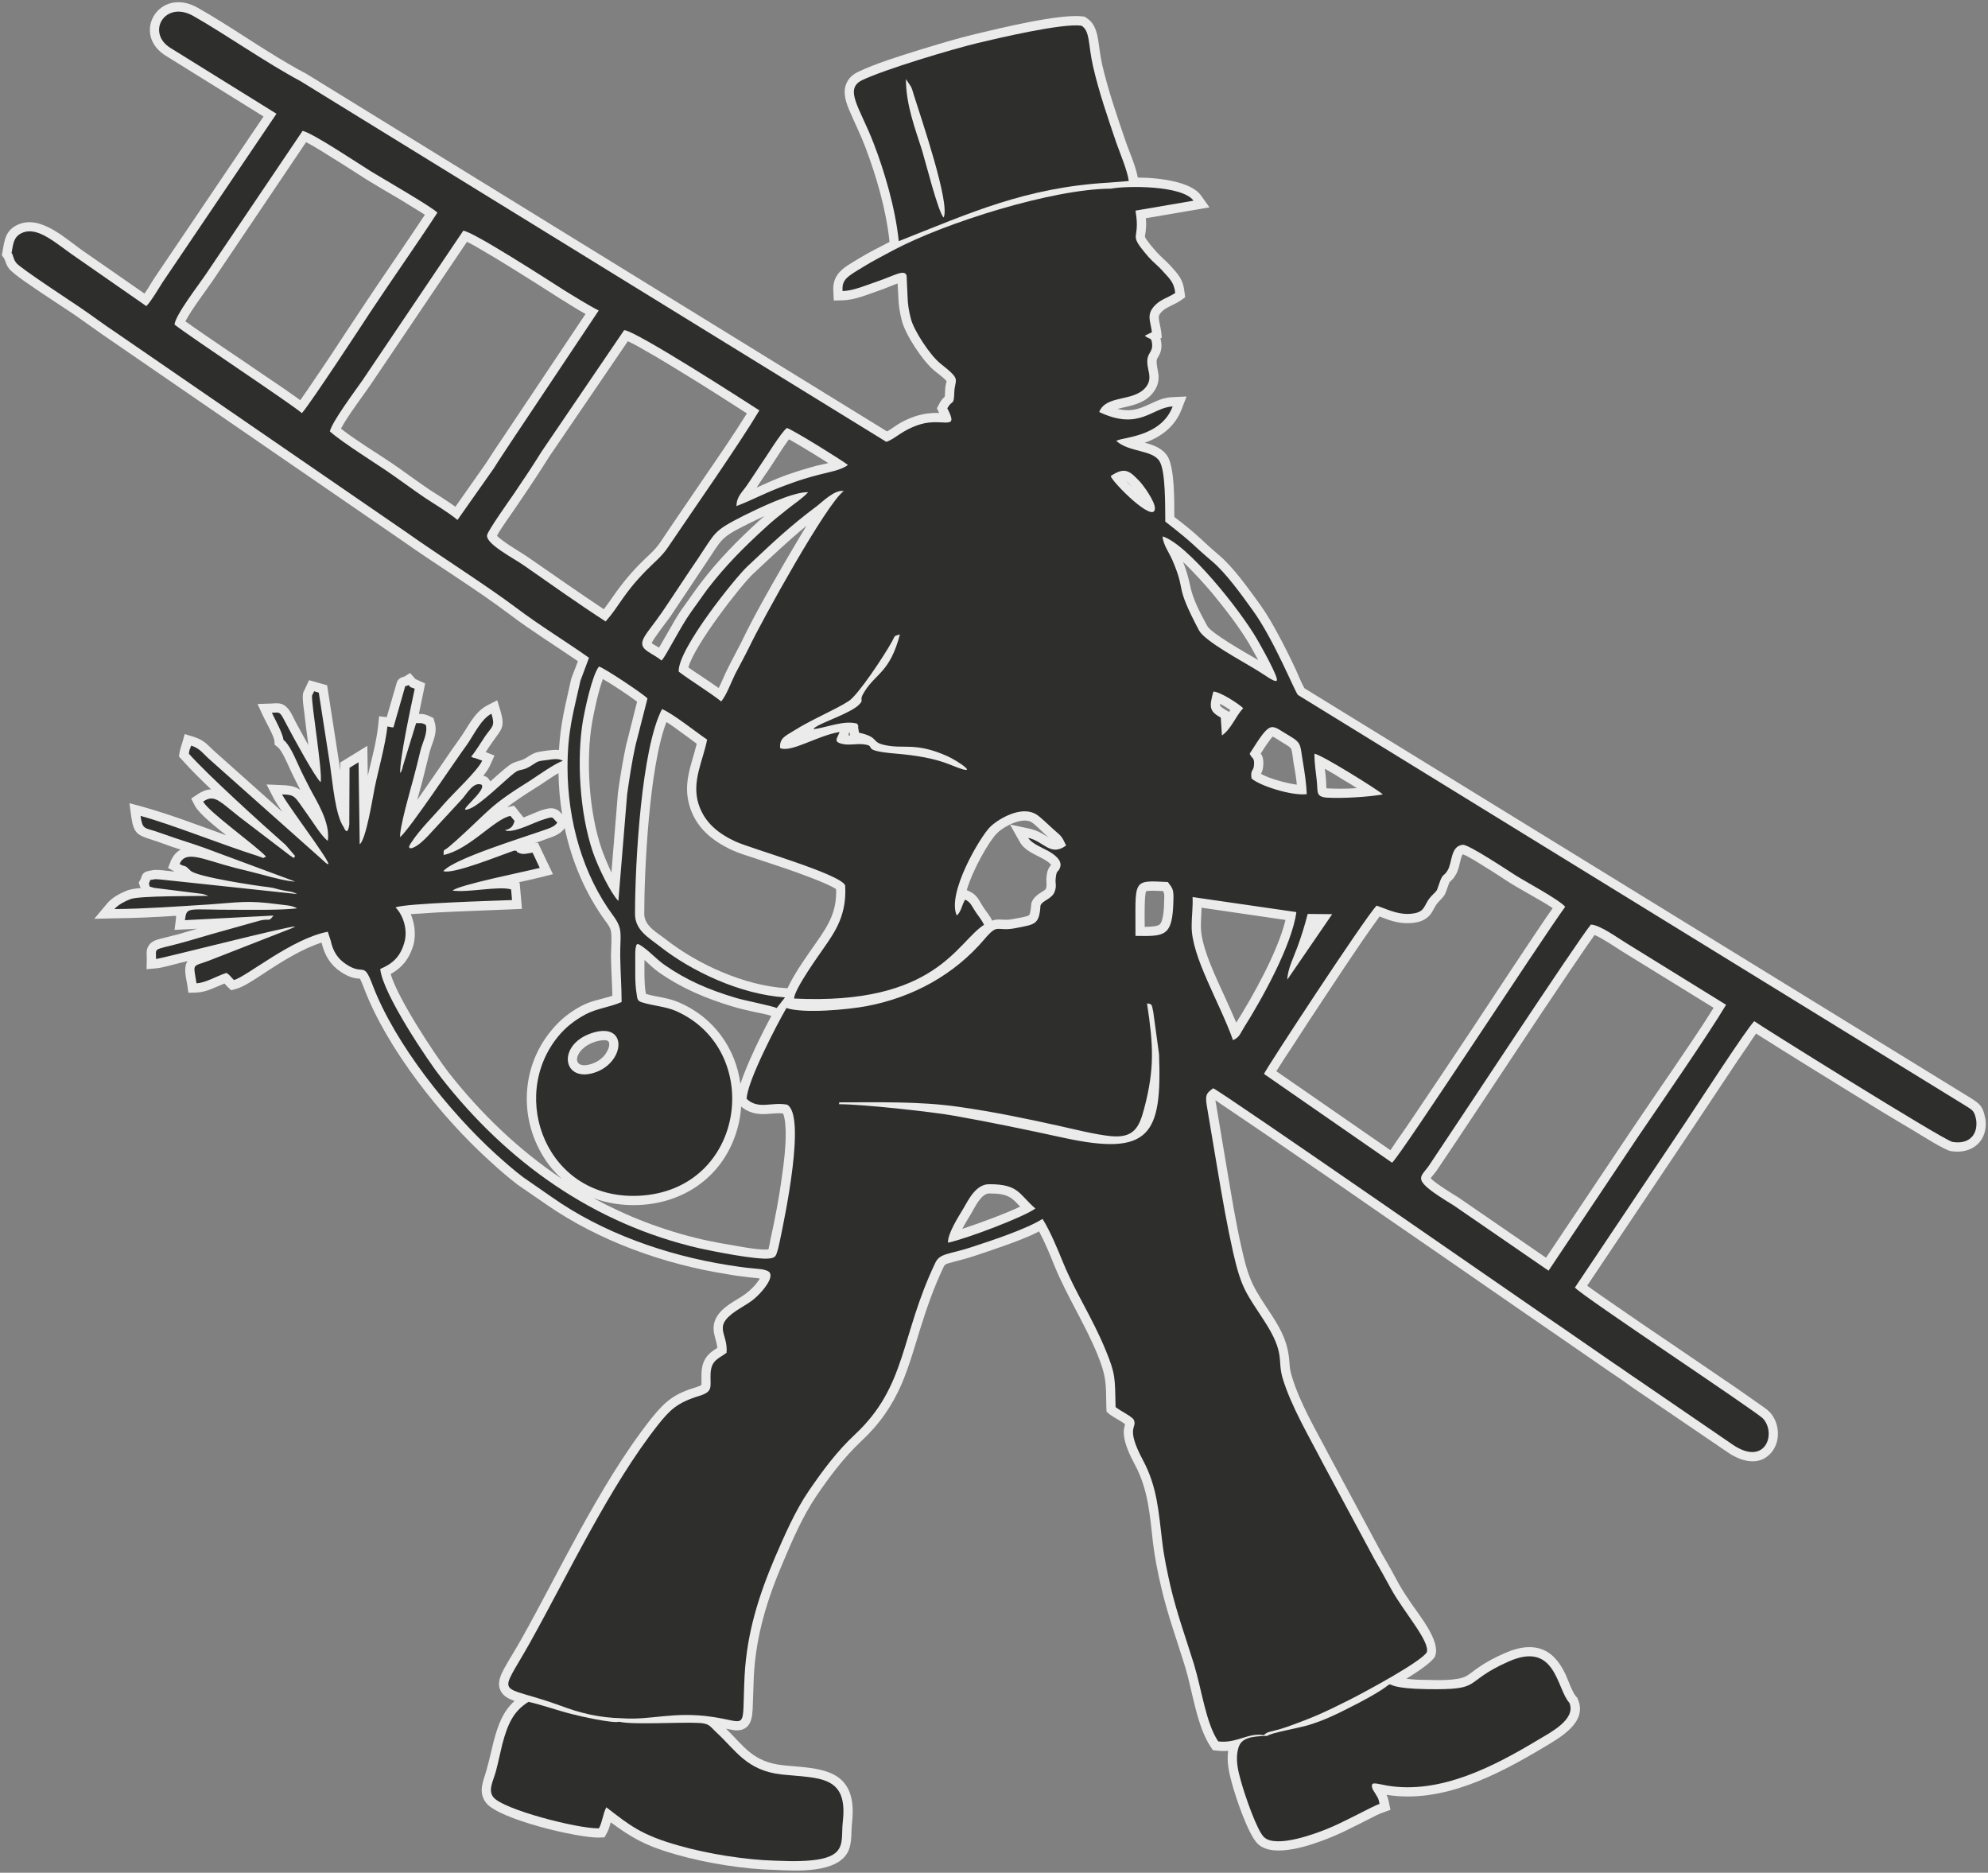 <?xml version="1.0" encoding="UTF-8"?>
<!DOCTYPE svg PUBLIC "-//W3C//DTD SVG 1.1//EN" "http://www.w3.org/Graphics/SVG/1.1/DTD/svg11.dtd">
<!-- Creator: CorelDRAW X8 -->
<svg xmlns="http://www.w3.org/2000/svg" xml:space="preserve" width="86mm" height="81mm" version="1.1" style="shape-rendering:geometricPrecision; text-rendering:geometricPrecision; image-rendering:optimizeQuality; fill-rule:evenodd; clip-rule:evenodd"
viewBox="0 0 8600 8100"
 xmlns:xlink="http://www.w3.org/1999/xlink">
 <rect x="0" y="0" width="8600" height="8100" fill="#808080" stroke="none"/>
 <defs>
  <style type="text/css">
   <![CDATA[
    .fil0 {fill:#EBEBEB}
    .fil1 {fill:#2E2E2D}
   ]]>
  </style>
 </defs>
 <g id="Warstwa_x0020_1">
  <g id="_2094323479504">
   <path class="fil0" d="M6084 7261c29,4 61,5 87,5 42,1 135,5 173,-17 17,-10 34,-25 51,-36 35,-25 74,-45 113,-62 67,-30 142,-43 203,6 27,23 46,53 61,84 11,24 30,80 47,98l4 4 3 7c43,101 -80,167 -150,209 -199,119 -438,243 -678,204 4,8 7,16 10,31l7 34 -33 12c-16,5 -34,15 -50,23 -26,13 -53,27 -80,40 -31,16 -63,31 -95,44 -76,31 -248,94 -316,28 -41,-39 -95,-200 -111,-259 -13,-47 -24,-95 -17,-143 -14,1 -30,1 -48,-1l-18 -2 -10 -15c-60,-90 -78,-240 -110,-345 -35,-114 -76,-226 -103,-342 -15,-64 -28,-128 -36,-193 -14,-122 -20,-231 -79,-341 -20,-37 -43,-85 -47,-127 -2,-22 1,-30 5,-47 -19,-15 -47,-28 -66,-42l-14 -12 -1 -19c-2,-107 1,-131 -39,-230 -54,-131 -131,-250 -185,-381 -20,-50 -41,-101 -67,-150 -47,25 -103,45 -150,62 -45,16 -90,31 -135,46 -30,10 -59,17 -89,25 -8,2 -26,6 -33,12 -3,3 -5,6 -6,9 -42,88 -73,177 -102,270 -24,78 -47,159 -79,235 -42,97 -98,177 -176,249 -75,71 -135,151 -193,236 -58,86 -102,186 -142,281 -70,162 -120,322 -129,500 -2,47 -3,94 -5,141 -2,29 -4,63 -31,82 -21,14 -46,11 -69,6 -5,-1 -10,-2 -15,-3 79,78 117,144 245,158 77,9 190,7 251,61 53,47 56,121 49,187 -5,41 1,84 -16,123 -45,98 -228,86 -314,82 -137,-3 -298,-29 -429,-66 -131,-37 -193,-72 -285,-140 -4,15 -8,30 -16,45l-11 20 -23 1c-93,2 -434,-79 -489,-150 -38,-49 -10,-97 3,-147 11,-38 19,-78 29,-117 19,-72 40,-131 91,-177 -26,-9 -52,-22 -62,-48 -14,-32 3,-66 18,-94 24,-43 51,-85 75,-128 85,-152 164,-308 248,-461 93,-168 193,-339 312,-490 62,-77 100,-108 198,-137 4,-2 14,-5 19,-8 1,-10 0,-45 1,-55 1,-31 11,-59 33,-80 11,-11 23,-18 35,-26 -2,-30 -17,-56 -16,-87 1,-59 56,-96 102,-123 30,-18 50,-32 73,-57 6,-6 18,-21 25,-33 -14,-3 -30,-3 -44,-5 -33,-4 -66,-8 -98,-14 -273,-43 -553,-143 -781,-301l-125 -86 -1 -1c-42,-32 -81,-66 -120,-102 -208,-188 -443,-483 -543,-746 -3,-8 -12,-31 -18,-42 -8,0 -16,-1 -24,-3 -22,-4 -42,-15 -61,-28 -43,-29 -68,-71 -80,-122l-1 -3c-41,13 -83,33 -119,53 -50,27 -97,58 -144,89 -28,18 -75,50 -106,58l-22 6 -16 -15c-5,-5 -9,-10 -13,-14 -39,15 -76,37 -120,39l-36 1 -5 -35c-5,-30 -17,-73 0,-100 1,-1 1,-1 2,-2 -9,2 -18,4 -26,6 -30,7 -78,22 -108,25l-44 4 1 -45c0,-19 -4,-37 7,-55 11,-19 30,-26 50,-31 26,-7 53,-13 79,-20 27,-8 55,-16 82,-24l-98 5 6 -47c0,-5 1,-9 1,-14 -89,6 -178,10 -267,11l-87 2 56 -67c21,-25 55,-43 85,-55 12,-5 34,-9 59,-11 0,-2 -1,-4 -2,-6l-6 -17 8 -15c1,-1 2,-2 2,-4 7,-31 26,-30 49,-35 14,-3 45,0 59,2l37 4 -28 -16 13 -33c8,-17 19,-32 36,-43 2,-1 4,-2 6,-3 -12,-4 -24,-8 -37,-12 -28,-10 -57,-21 -86,-30 -63,-21 -80,-25 -91,-99l-8 -60 59 16c121,34 240,80 360,123 -42,-33 -119,-94 -136,-128l-16 -31 30 -20c17,-11 35,-19 56,-20 -44,-42 -87,-84 -126,-128l-13 -14 3 -19c3,-16 7,-25 11,-39l11 -39 39 12c49,15 61,38 96,68l287 256c-13,-18 -26,-38 -36,-56l-32 -62 69 3c37,1 60,8 77,21 -16,-32 -33,-65 -48,-98 -9,-20 -32,-73 -49,-87l-14 -11 -1 -17c-2,-20 -38,-84 -48,-105l-25 -54 60 -2c17,-1 31,-3 47,3 29,12 44,49 57,75 18,34 37,68 56,102 -1,-8 -2,-15 -3,-22 -5,-41 -11,-82 -15,-122 -3,-20 -9,-60 -5,-79l1 -5 25 -53 78 22 53 341c1,8 2,18 4,28l0 -35 117 -72 2 129c17,-72 37,-145 45,-217l4 -40 33 4 40 -138c4,-16 8,-28 27,-35 3,-1 5,-1 8,-2l26 -16 22 25c1,1 2,1 2,2 4,1 8,3 12,5l29 13 -6 31c-7,34 -14,68 -21,101 18,0 24,0 47,10l16 8 5 17c15,50 -11,88 -22,132 -10,42 -21,83 -31,124 -7,27 -15,54 -22,81 15,-22 30,-43 45,-65 46,-65 90,-133 137,-198 37,-50 63,-116 121,-146l43 -22 14 46c21,72 4,79 -33,132 -11,15 -21,31 -31,46l38 15 -17 38c-6,15 -17,31 -31,49 2,1 5,2 7,3l7 2 5 5c5,5 9,10 11,15 26,-23 52,-47 78,-67 30,-24 51,-17 82,-38 34,-23 44,-22 82,-28 19,-2 37,-5 55,-3 3,-51 9,-101 19,-152 10,-52 23,-104 34,-156l1 -3 28 -73c-97,-67 -198,-129 -292,-200 -151,-114 -315,-213 -469,-322l-1261 -867c-52,-35 -103,-73 -155,-109 -46,-31 -93,-61 -139,-92 -30,-21 -125,-82 -145,-108 -14,-19 -13,-27 -21,-44l-10 -14 3 -17c9,-50 13,-91 66,-115 100,-46 212,66 289,118l259 180c16,-22 31,-50 44,-69l471 -697 -420 -261c-156,-93 -33,-305 136,-209 157,89 303,197 463,282l1 0 2517 1550c12,-6 24,-15 33,-21 32,-22 64,-37 101,-48 28,-8 55,-11 84,-11 3,0 5,0 8,1 0,-1 0,-2 -1,-2l-9 -19 10 -19c7,-14 14,-22 24,-31 0,-5 1,-11 1,-15 0,-14 1,-27 4,-40 1,-3 2,-8 3,-12 -9,-12 -42,-37 -51,-44 -50,-40 -128,-157 -143,-219 -9,-35 -14,-67 -15,-103l-3 -57c-25,9 -64,26 -78,30 -50,17 -106,42 -160,43l-38 1 -2 -38c-6,-81 49,-106 109,-143 43,-26 88,-49 133,-72 0,-1 0,-1 1,-1 -14,-137 -57,-285 -106,-413 -19,-50 -43,-98 -64,-147 -17,-38 -34,-84 -17,-124 10,-24 28,-40 51,-51 78,-37 176,-67 259,-93 82,-25 166,-51 250,-71 105,-25 363,-88 462,-76l8 1 7 4c7,5 14,10 20,16 21,23 28,53 33,83 5,34 9,67 16,101 26,112 63,220 100,328 17,51 45,110 55,164 106,1 233,21 273,77l37 52 -275 47c1,16 2,32 0,47 0,10 -4,25 -4,33 1,9 40,55 46,61 19,23 44,42 65,65 34,38 54,58 60,113l3 23 -20 14c-24,17 -62,28 -81,48 -6,6 -13,14 -13,23 -1,16 8,44 10,62l3 28 -6 2c2,7 3,15 4,22 2,21 -2,38 -12,56 -3,4 -7,11 -8,16 -3,20 7,49 8,71 1,28 -9,53 -27,74 -9,12 -21,21 -33,29 -22,13 -47,21 -72,27 -11,3 -29,6 -46,11 28,6 56,8 85,0 39,-10 73,-33 113,-45 13,-3 26,-6 39,-6l62 -3 -22 57c-27,69 -81,113 -148,139 -4,1 -8,3 -11,4 38,10 76,23 99,59 30,50 29,187 29,262 40,30 78,61 115,95 25,24 50,46 77,69 66,56 127,144 179,215 28,39 53,82 76,125 28,51 54,104 79,157 10,22 24,58 37,80l2880 1771c43,27 55,37 65,89l0 2 1 1c12,95 -57,154 -150,139 -27,-5 -132,-71 -158,-87 -97,-57 -192,-115 -287,-174 -98,-60 -195,-121 -292,-181 -32,-20 -64,-41 -97,-61 -2,-2 -5,-3 -8,-6 -12,17 -25,36 -33,49 -32,46 -63,92 -94,139 -48,71 -95,144 -143,215l-461 688c7,5 13,9 18,13 31,22 62,44 93,65 88,61 176,121 265,181 91,62 182,124 273,186 31,22 63,44 94,66 13,9 37,25 48,37 44,49 47,131 1,179 -54,57 -133,30 -188,-9l-407 -277c-33,-24 -66,-47 -101,-70l-207 -143c-252,-173 -503,-348 -755,-521 -170,-118 -341,-236 -512,-353 -59,-40 -118,-80 -177,-120 -16,-10 -35,-24 -53,-36 1,6 1,11 2,13l47 280c20,118 39,238 66,355 32,141 53,167 130,284 44,69 69,119 75,201 1,19 3,37 9,56 35,121 109,243 167,355l224 417c26,44 51,89 75,134 17,30 37,59 56,87 33,48 122,158 100,219l-1 5 -3 4c-15,22 -64,57 -121,92zm-3201 -4138c-75,193 -96,645 -96,830 0,52 56,81 92,109 138,109 342,201 520,212l8 0c29,-65 98,-160 126,-200 54,-77 87,-134 84,-228 -36,-26 -177,-75 -211,-87 -48,-16 -96,-32 -144,-48 -31,-10 -67,-21 -97,-35 -85,-40 -154,-96 -182,-190 -30,-100 9,-178 31,-269 -24,-18 -48,-36 -72,-53 -16,-12 -38,-28 -59,-41zm454 1271c-21,-7 -58,-14 -78,-18 -29,-7 -59,-13 -88,-22 -116,-35 -220,-78 -320,-148 -22,-15 -42,-35 -63,-54 0,47 -2,95 5,140 1,2 1,5 1,7 49,14 97,16 144,37 151,65 245,200 265,352 28,-86 90,-212 134,-294zm-131 392c-1,24 -5,48 -10,72 -48,211 -218,344 -431,354 -70,3 -137,-7 -198,-30 145,79 302,140 471,179 49,11 99,20 148,28 32,6 106,19 138,15 1,-3 2,-6 2,-8 3,-11 5,-24 7,-35 20,-91 38,-183 50,-276 9,-60 16,-123 16,-184 0,-15 -2,-68 -12,-85 -37,-4 -74,7 -112,1 -26,-4 -49,-14 -69,-31zm-775 313c-41,-36 -75,-81 -101,-133 -84,-166 -64,-367 56,-510 36,-44 77,-77 127,-104 44,-24 91,-30 136,-45 -1,-56 -5,-113 -6,-170 0,-29 5,-81 0,-109 -3,-16 -13,-30 -23,-43 -87,-119 -146,-258 -177,-403 -19,26 -45,35 -74,45 -12,5 -32,11 -56,20l14 -2 65 136 -47 12c-33,8 -67,16 -101,23l4 2 10 113 -41 2c-83,4 -166,6 -249,10 -52,2 -105,5 -158,9 -7,0 -20,1 -33,2 18,43 23,93 11,135 -18,59 -49,97 -98,124 32,109 195,354 250,425 142,181 306,337 491,461zm1 -1577c-10,-59 -15,-119 -16,-178 -34,19 -75,50 -101,65 -41,26 -83,53 -122,83 2,-1 5,-2 7,-2l24 -5 41 51c30,-12 61,-26 79,-32 21,-6 42,-13 63,-3 12,5 17,13 25,21zm1860 460c5,-2 10,-3 15,-4 13,-2 25,0 37,0 15,1 30,-1 44,-4 10,-2 58,-9 64,-16 6,-5 8,-37 9,-44l0 -6 2 -5c13,-36 58,-48 62,-60 5,-15 0,-32 2,-49 2,-22 6,-37 20,-53 -5,-9 -26,-22 -34,-26 -34,-19 -79,-35 -100,-71l-44 -78c-24,12 -46,27 -58,40 -33,34 -102,153 -129,244l9 4c36,16 42,37 61,67 14,22 29,37 40,61zm77 -416l88 19c26,6 47,17 69,31 4,2 8,5 12,8 -2,-2 -5,-5 -8,-7 -19,-17 -49,-49 -68,-61 -24,-14 -60,-5 -93,10zm-3567 -2176c27,19 55,38 82,57 55,38 110,75 165,112 59,40 118,81 178,121 22,16 48,33 72,51 11,-16 22,-32 32,-46 31,-45 61,-91 92,-136 48,-73 96,-146 144,-218 89,-135 182,-267 271,-402 -8,-5 -16,-10 -22,-14 -29,-18 -59,-36 -88,-54 -48,-28 -96,-56 -143,-85 -48,-30 -94,-61 -142,-90 -21,-13 -81,-52 -119,-71l-403 598c-20,30 -95,129 -119,177zm673 464c35,28 78,56 114,80 46,30 92,59 136,90 45,32 90,65 136,96 35,23 74,46 109,72l132 -188c24,-38 49,-75 74,-112l357 -534c-38,-21 -75,-45 -111,-67 -69,-44 -139,-89 -209,-132 -45,-28 -91,-56 -138,-83 -11,-6 -35,-21 -55,-30l-419 621c-23,34 -100,136 -126,187zm1756 -66c-84,-54 -168,-108 -253,-160 -60,-37 -120,-74 -182,-109 -15,-9 -53,-31 -80,-43l-340 499c-39,62 -79,123 -120,183 -19,29 -39,57 -59,86 -11,17 -36,51 -47,73 21,25 117,80 140,97 107,74 214,149 322,221 8,-10 15,-20 23,-31 42,-61 79,-110 132,-164 30,-31 65,-58 89,-94 62,-93 126,-185 188,-277 63,-92 128,-186 187,-281zm42 321c42,-19 84,-38 128,-54 43,-15 85,-28 129,-40 13,-3 33,-7 53,-12 -22,-14 -44,-28 -67,-42 -26,-16 -53,-32 -80,-48 -7,-4 -15,-8 -23,-13 -14,19 -31,44 -39,57 -18,27 -35,55 -53,81 -17,23 -32,47 -48,71zm1599 -28c9,9 18,18 28,28 -13,-14 -20,-23 -28,-28zm-1894 806c43,30 88,58 131,89 13,-26 25,-56 36,-78 19,-39 40,-77 60,-116 55,-115 122,-232 186,-343 19,-32 57,-98 98,-165 -80,66 -153,135 -230,207 -54,50 -257,312 -281,406zm329 -655c-29,13 -54,26 -71,34 -124,62 -109,62 -185,174 -51,76 -101,152 -152,228 -10,14 -71,93 -80,113 2,2 5,4 6,5 9,5 18,10 26,15 3,-4 5,-9 7,-12 15,-26 30,-52 45,-78 17,-30 35,-61 56,-89 24,-33 47,-67 72,-100 76,-100 159,-184 252,-269 8,-7 16,-14 24,-21zm2136 623c-15,-28 -31,-55 -39,-70 -45,-76 -107,-155 -163,-223 -24,-28 -74,-85 -123,-131 13,32 22,63 30,100 12,62 45,122 75,177 17,31 163,114 220,147zm-1769 311l-4 12c0,1 0,2 -1,2 3,1 6,1 9,1l-3 -15c0,0 0,0 -1,0zm-1029 608l28 -343 0 -1c10,-72 22,-144 37,-214l1 -2 45 -179c-34,-26 -106,-74 -148,-98 -20,52 -40,151 -46,185 -29,164 -14,392 41,551 8,23 24,62 42,101zm2672 -695c2,-3 4,-5 5,-8 -13,-9 -29,-19 -44,-27 0,4 0,8 1,9 2,5 18,14 22,17l16 9zm293 315c-3,-31 -8,-63 -14,-93 -2,-12 -6,-55 -11,-63 -3,-6 -18,-15 -23,-18 -10,-5 -43,-28 -56,-34 -12,11 -36,48 -52,73 10,14 12,30 11,47 -1,19 -3,27 -10,41 34,20 106,40 155,47zm260 15c-18,-12 -36,-23 -54,-33 -28,-18 -56,-35 -85,-51 2,15 4,30 5,45 1,9 1,27 2,39 2,1 4,1 5,1 36,2 82,2 127,-1zm-839 445c-25,-1 -64,-3 -73,1 -7,13 -7,100 -6,154 25,0 54,-2 64,-10 18,-13 20,-82 20,-102 1,-26 2,-31 -5,-43zm937 110c-5,7 -10,14 -15,21 -19,27 -39,54 -58,82 -52,76 -103,153 -154,230 -53,80 -106,160 -158,241 -19,28 -37,56 -55,85 -2,3 -4,7 -7,10l494 342c8,-12 16,-24 22,-33 30,-42 59,-85 88,-128 83,-123 165,-246 247,-369 74,-113 149,-225 223,-337 40,-59 80,-121 122,-180 -25,-17 -60,-37 -76,-46 -37,-22 -75,-42 -110,-64 -36,-23 -71,-47 -108,-69 -19,-12 -70,-45 -95,-54 -5,5 -9,23 -11,30 -5,21 -9,43 -21,61 -8,14 -13,18 -25,29 -2,3 -4,11 -6,15 -16,43 -10,38 -43,72 -15,16 -21,36 -34,53 -23,29 -58,37 -94,38 -49,1 -85,-13 -126,-29zm-620 459c69,-109 180,-306 213,-444l-363 -53c-1,27 -3,53 -3,80 -1,89 68,227 105,309 16,35 32,71 48,108zm340 -429l0 -1 0 0c0,0 0,0 0,1zm1210 50c-10,15 -21,30 -31,44 -28,41 -56,82 -83,122 -77,114 -153,227 -228,341 -114,171 -226,342 -341,512 -5,8 -19,23 -26,33 19,22 103,73 121,84l0 0 378 260 363 -542c62,-92 125,-184 188,-276 58,-86 119,-174 174,-263l-399 -246c-19,-12 -82,-55 -116,-69zm-4324 462c-93,30 -108,125 -16,96 28,-9 54,-27 68,-54 6,-10 14,-31 7,-42 -9,-14 -48,-3 -59,0zm1589 809c77,-25 187,-66 250,-96 -36,-38 -49,-57 -134,-57 -34,0 -63,61 -77,86 -8,13 -25,40 -39,67z"/>
  </g>
  <g id="_2094323476016">
   <path class="fil1" d="M4101 5375c-2,-40 47,-115 66,-147 23,-40 55,-106 112,-106 129,0 127,42 200,105 -44,34 -291,129 -378,148zm-1540 -907c158,-51 144,130 9,172 -137,43 -162,-122 -9,-172zm3728 746c-191,-116 -146,-116 -107,-173 108,-160 636,-963 700,-1042 39,1 118,59 153,80l432 267c-75,126 -289,436 -383,574l-385 576 -410 -282zm-2659 -446c171,0 347,-5 515,19 150,21 298,52 438,83 67,15 154,37 221,44 101,10 124,-38 145,-117 47,-176 40,-279 13,-457 22,3 20,3 27,37l25 183c13,347 -38,443 -414,361 -160,-35 -310,-66 -466,-94 -98,-18 -403,-51 -504,-51l0 -8zm1939 -531c0,-43 28,-98 44,-142 17,-47 31,-91 44,-142l106 1 -194 283zm-414 -231c0,-45 6,-83 4,-126l449 65c-19,142 -147,373 -227,500 -16,25 -18,41 -47,54 -59,-166 -180,-361 -179,-493zm800 -89c42,14 85,37 137,36 81,-3 62,-38 101,-78 30,-31 19,-16 35,-59 14,-40 18,-24 34,-51 21,-33 12,-106 66,-111 24,-3 198,113 225,130 45,29 189,105 218,138 -107,147 -711,1075 -749,1107l-554 -384c5,-17 432,-669 487,-728zm-903 -102c21,28 26,31 24,83 -4,154 -37,152 -164,150 1,-245 -18,-241 140,-233zm688 -365c-50,-4 -38,-25 -44,-76 -4,-37 -10,-73 -10,-114 32,4 282,161 296,176 -59,11 -176,18 -242,14zm-334 -190c97,-154 88,-125 176,-75 51,30 42,42 54,109 8,47 15,94 17,141 -66,8 -205,-37 -239,-68 -6,-42 10,-28 11,-62 1,-30 -8,-21 -19,-45zm-125 -156c-47,-27 -52,-42 -32,-113 31,2 108,52 129,72 -33,35 -52,91 -92,118l-5 -77zm-2606 793c-34,-35 -88,-147 -110,-211 -58,-169 -71,-406 -43,-571 8,-45 39,-194 69,-232 20,4 193,119 210,138l-52 203c-15,68 -26,141 -36,211l-38 462zm700 -661c-5,-43 25,-54 55,-73 82,-52 184,-93 242,-131 41,-27 153,-196 186,-256 17,-31 7,-23 35,-32 -43,164 -104,168 -153,247 -29,45 3,31 -26,59 -36,34 -150,72 -181,92 -12,7 -7,3 -14,12 58,-7 131,-40 189,-24 10,19 2,3 5,21l3 18c89,20 51,40 109,53 85,20 132,-14 272,48 44,19 161,98 15,38 -71,-29 -153,-41 -232,-48 -173,-14 -76,-34 -148,-41 -27,-3 -62,6 -91,-2 -38,-10 -18,-24 -9,-51 -97,16 -208,90 -257,70zm1695 -817c-13,-29 -38,-63 -41,-99 107,32 335,317 409,445 11,19 96,168 85,179 -9,9 -53,-26 -87,-46 -65,-40 -223,-124 -249,-171 -112,-212 -51,-156 -117,-308zm-2208 438c-18,-15 -37,-24 -58,-38 -59,-38 -8,-71 62,-174 51,-75 98,-148 152,-227 80,-119 66,-120 200,-188 55,-27 211,-104 278,-101 -27,29 -61,50 -93,76 -35,28 -62,49 -93,78 -95,87 -170,162 -248,263 -26,35 -43,61 -71,99 -46,63 -110,193 -129,212zm74 48c-5,-97 246,-407 296,-454 111,-104 180,-171 303,-263 26,-20 76,-71 115,-64 -74,53 -353,558 -409,675 -19,39 -41,78 -61,117 -19,39 -36,88 -60,118 -52,-41 -128,-87 -184,-129zm1869 -846c63,-43 84,-19 124,22 14,14 68,87 67,118 -1,71 -187,-116 -191,-140zm-1619 130c0,-41 25,-60 46,-91 20,-29 35,-53 56,-84 27,-38 88,-140 116,-163 30,10 245,144 264,160 -29,23 -83,31 -128,43 -46,12 -82,23 -125,39 -104,37 -151,66 -229,96zm-566 499c-116,-75 -237,-161 -353,-242 -49,-34 -165,-93 -160,-131 3,-19 96,-150 116,-179 42,-62 79,-117 120,-183l357 -525c49,1 535,315 585,347 -87,146 -286,430 -396,593 -27,40 -61,66 -94,100 -101,103 -114,151 -175,220zm-1193 -822c9,-42 112,-179 141,-221l436 -647c40,2 364,211 439,259 41,25 103,64 147,86l-381 571c-26,40 -50,75 -73,112l-157 223c-35,-30 -97,-67 -141,-96 -50,-34 -90,-64 -136,-96 -69,-49 -218,-140 -275,-191zm-672 -462c3,-41 107,-175 133,-214l421 -624c45,10 242,142 297,176 39,24 268,156 286,178 -92,141 -192,282 -292,433 -33,51 -257,392 -294,434 -50,-43 -469,-320 -551,-383zm-705 -310c9,12 6,25 21,44 16,21 246,172 274,191 59,40 100,72 156,109l1261 867c134,95 348,231 470,323 102,77 205,139 316,217l-37 99c-30,137 -56,215 -56,377 1,231 66,462 198,640 44,60 29,81 30,176 1,70 6,131 6,197 -49,22 -109,28 -157,54 -48,26 -84,55 -116,93 -220,266 -49,710 347,691 465,-22 544,-633 159,-800 -45,-19 -94,-21 -143,-36 -22,-6 -22,-15 -25,-37 -9,-53 -5,-109 -6,-162 0,-7 0,-24 1,-30 0,-2 0,-5 1,-7 3,-15 4,-21 18,-13 38,23 69,60 106,86 96,67 192,108 309,143 35,11 155,34 177,44l36 -46c-194,-13 -405,-113 -542,-221 -47,-37 -107,-69 -107,-140 0,-222 28,-718 117,-886 48,20 150,102 195,132 -18,92 -67,179 -38,276 26,85 90,132 161,165 68,31 450,139 474,189 8,126 -42,199 -90,268 -24,35 -129,180 -131,222 614,30 704,-244 822,-319 -11,-23 -23,-35 -38,-58 -16,-24 -20,-40 -44,-51 -15,25 -16,51 -36,69 -44,-95 99,-337 143,-382 28,-29 131,-97 200,-56 15,8 55,47 75,65 35,31 34,26 55,70 -68,50 -96,-18 -164,-33 14,24 58,41 85,56 26,14 61,39 54,68 -8,29 -16,9 -20,50 -3,25 5,31 -4,57 -11,34 -54,39 -62,62 -5,84 -26,81 -105,97 -89,18 -75,-25 -138,49 -129,152 -308,251 -510,289 -82,15 -271,33 -346,8 -39,67 -171,319 -172,393 52,48 107,12 175,25 82,45 -8,479 -32,592 -3,12 -6,29 -9,38 -7,23 -8,31 -33,35 -55,8 -251,-32 -302,-43 -463,-106 -836,-375 -1120,-738 -52,-65 -255,-365 -264,-471 49,-21 86,-49 104,-114 17,-57 -7,-122 -38,-152 39,-18 434,-29 504,-32l-4 -46c-52,-16 -187,15 -253,5 24,-24 318,-83 377,-98l-31 -66c-30,4 -42,11 -66,-2 -8,-5 6,-5 -13,-7 -63,21 -265,104 -307,89 43,-53 341,-144 437,-178 26,-9 44,-15 56,-32 -25,-23 -13,-28 -55,-15 -45,13 -116,54 -162,51l-10 -3c26,-7 34,-14 42,-40l-18 -22c-70,14 -178,146 -289,169 1,-30 -3,-13 24,-36 12,-10 18,-16 30,-26 149,-134 139,-147 321,-260 31,-20 106,-74 141,-85 -18,-12 -44,-7 -66,-4 -37,5 -39,3 -65,21 -48,32 -51,13 -80,36 -40,31 -143,134 -190,153 -77,31 75,-78 49,-103 -34,-14 -63,38 -83,61l-149 161c-17,18 -42,42 -65,51 -17,6 -22,-1 -8,-21 39,-60 96,-114 143,-169 38,-44 147,-145 165,-187l-25 -9c-24,-9 2,4 -23,-8 21,-25 42,-61 61,-89 30,-43 44,-41 27,-97 -45,23 -77,93 -106,134 -53,72 -243,359 -289,400 -4,-38 45,-207 57,-252 11,-42 21,-80 31,-123 7,-30 33,-77 23,-111 -20,-9 -14,-7 -42,-7l-56 182c-1,3 -3,10 -3,13 -8,21 -1,6 -10,21 -2,-64 47,-289 63,-365 -23,-10 -13,-1 -27,-16 -19,11 -11,-4 -16,12l-49 171c-1,0 -4,0 -6,0 0,0 -17,-3 -20,-4 -9,81 -39,187 -55,264 -9,45 -37,224 -65,246l-5 -355 -39 24 -1 246c-8,54 -23,13 -24,11 -37,-52 -48,-194 -59,-267l-49 -315 -20 -6 -9 18c-5,27 47,337 37,375 -23,-19 -120,-197 -144,-243 -34,-65 -29,-59 -67,-57 12,25 48,90 50,117 26,20 48,73 62,103 17,38 33,69 51,104 28,55 91,148 79,230 -29,-22 -63,-80 -88,-114 -58,-80 -50,-85 -110,-87 34,64 289,394 168,277l-481 -428c-27,-23 -41,-48 -80,-60 -6,18 -7,13 -10,35 84,94 309,298 419,395l41 48c-12,9 6,15 -23,-3l-173 -132c-130,-96 -147,-138 -202,-101 21,43 223,186 272,238 -23,10 -3,7 -29,0 -1,0 -4,-1 -5,-2 -164,-52 -373,-137 -509,-174 8,58 17,51 63,66 31,10 57,20 87,30 58,19 115,37 174,60l345 128c-30,0 -100,-18 -136,-28 -41,-11 -78,-20 -123,-31 -137,-35 -215,-80 -241,-17 28,16 18,0 43,25 2,1 3,3 4,4 28,27 289,66 336,71 34,4 35,9 64,14 27,6 40,4 61,16l-572 -61c-7,-1 -39,-4 -45,-3 -29,7 -12,-5 -24,18 7,22 -2,10 21,19l207 26c8,1 12,3 19,5l11 4c-48,1 -302,-1 -338,14 -23,9 -53,24 -69,43 131,-1 282,-12 410,-20 137,-10 167,-18 297,-1 26,4 62,4 83,18 -77,8 -173,6 -258,6 -219,1 -219,-17 -227,45l383 -20c-22,29 -14,12 -56,21l-207 58c-46,13 -90,27 -139,40 -122,33 -106,17 -106,69 27,-3 566,-141 602,-141 -9,6 -1,1 -15,8l-358 140c-75,28 -68,9 -54,98 41,-2 90,-33 130,-45 16,11 17,16 32,31 55,-15 251,-180 406,-209l13 40c9,42 28,75 64,99 80,55 76,-17 117,92 97,255 331,547 533,731 39,35 74,66 117,99l124 86c218,154 493,252 765,295 31,5 65,10 96,13 19,2 35,3 49,5 6,1 14,3 19,5 42,12 1,68 -23,94 -26,29 -46,43 -83,65 -139,83 -58,105 -66,197 -34,26 -65,31 -69,87 -3,59 14,80 -47,99 -99,30 -129,62 -179,124 -211,267 -389,646 -556,945 -139,248 -144,171 134,272 82,31 166,52 266,54 126,9 221,-31 390,-6 158,23 127,67 139,-177 10,-189 63,-352 132,-514 41,-94 87,-201 146,-287 61,-89 121,-170 199,-243 225,-210 196,-424 348,-743 20,-42 59,-36 151,-66 99,-32 245,-81 313,-124 35,57 63,126 89,189 55,134 126,237 185,381 42,103 39,116 42,244 23,18 58,33 77,52 22,40 -39,27 41,177 63,117 68,226 84,355 8,68 21,126 35,189 27,116 65,220 102,339 34,112 52,256 105,334 79,10 129,-39 197,-27 15,-14 21,-13 47,-20 22,-5 32,-9 54,-16 122,-44 156,-60 276,-120 74,-38 300,-160 328,-202 16,-46 -99,-174 -154,-274 -25,-46 -48,-87 -75,-134l-224 -417c-54,-105 -135,-241 -171,-363 -23,-79 13,-104 -79,-246 -77,-119 -99,-138 -135,-298 -25,-111 -47,-237 -67,-356l-47 -280c-7,-47 1,-51 28,-72 35,13 1363,936 1530,1049l207 143c38,25 63,44 101,69l406 278c144,101 194,-45 135,-110 -27,-30 -783,-530 -814,-567l481 -718c41,-61 265,-407 295,-434 6,7 821,516 857,522 70,12 111,-29 103,-94 -8,-41 -15,-43 -47,-63l-2887 -1776c-13,-12 -103,-239 -197,-368 -51,-71 -114,-158 -172,-208 -95,-80 -70,-69 -205,-174 -1,-65 2,-218 -25,-261 -30,-50 -132,-38 -187,-88 25,-17 193,-15 244,-149 -90,4 -143,107 -318,24 30,-75 146,-43 200,-105 37,-44 2,-79 9,-126 4,-25 23,-33 20,-62 -3,-33 -9,-18 -32,-37l31 -15c-5,-48 -27,-76 15,-118 26,-26 59,-33 86,-52 -5,-46 -25,-62 -50,-90 -26,-30 -43,-40 -66,-66 -95,-111 -32,-62 -56,-200l251 -43c-48,-67 -290,-65 -357,-52 -254,1 -719,148 -941,266 -46,25 -90,47 -130,72 -71,43 -94,55 -90,105 46,-1 104,-26 148,-41 77,-26 121,-56 129,-25l4 89c1,37 6,64 14,95 12,51 84,161 129,196 95,75 60,62 59,129 -2,54 -9,26 -30,64 52,101 -17,40 -116,69 -81,25 -109,64 -148,76l-2534 -1560c-150,-80 -323,-202 -464,-282 -123,-70 -207,74 -96,140l456 283 -494 731c-19,30 -48,80 -69,101l-289 -201c-98,-65 -178,-148 -250,-115 -36,17 -37,48 -44,86z"/>
   <path class="fil1" d="M3989 651c-30,-95 -70,-197 -70,-309l22 33c5,10 8,22 12,35 32,102 159,473 129,531 -24,-25 -77,-237 -93,-290zm806 139l88 -7c-6,-46 -38,-120 -54,-166 -37,-109 -75,-218 -101,-332 -21,-93 -12,-152 -50,-174 -85,-11 -360,54 -448,75 -116,28 -403,114 -501,161 -79,39 -8,121 50,272 45,116 94,278 109,424 307,-121 547,-232 907,-253z"/>
   <path class="fil1" d="M3357 8048c329,15 277,-64 289,-170 23,-201 -103,-186 -265,-203 -152,-17 -198,-105 -282,-182 -28,-26 -29,-39 -78,-41 -83,-4 -283,9 -342,-5 -28,8 -171,-24 -204,-33 -62,-15 -132,-41 -189,-53 -64,40 -89,93 -113,183 -9,36 -17,77 -28,118 -11,41 -35,80 -11,111 41,53 364,137 457,135 16,-30 17,-63 32,-91 100,77 150,120 315,166 122,35 289,62 419,65z"/>
   <path class="fil1" d="M5483 7508c-72,2 -114,9 -126,53 -14,49 -1,100 12,145 17,62 69,212 99,240 52,50 228,-17 274,-36 73,-29 192,-96 226,-108 -6,-30 -9,-27 -22,-50 -4,-7 -8,-12 -10,-19 -7,-29 14,-19 64,-10 230,39 463,-83 656,-199 48,-29 164,-87 133,-159 -56,-61 -58,-270 -264,-178 -206,92 -101,123 -354,119 -297,-5 -14,-79 -345,86 -51,26 -102,50 -164,69 -50,15 -166,34 -179,47z"/>
  </g>
 </g>
</svg>
